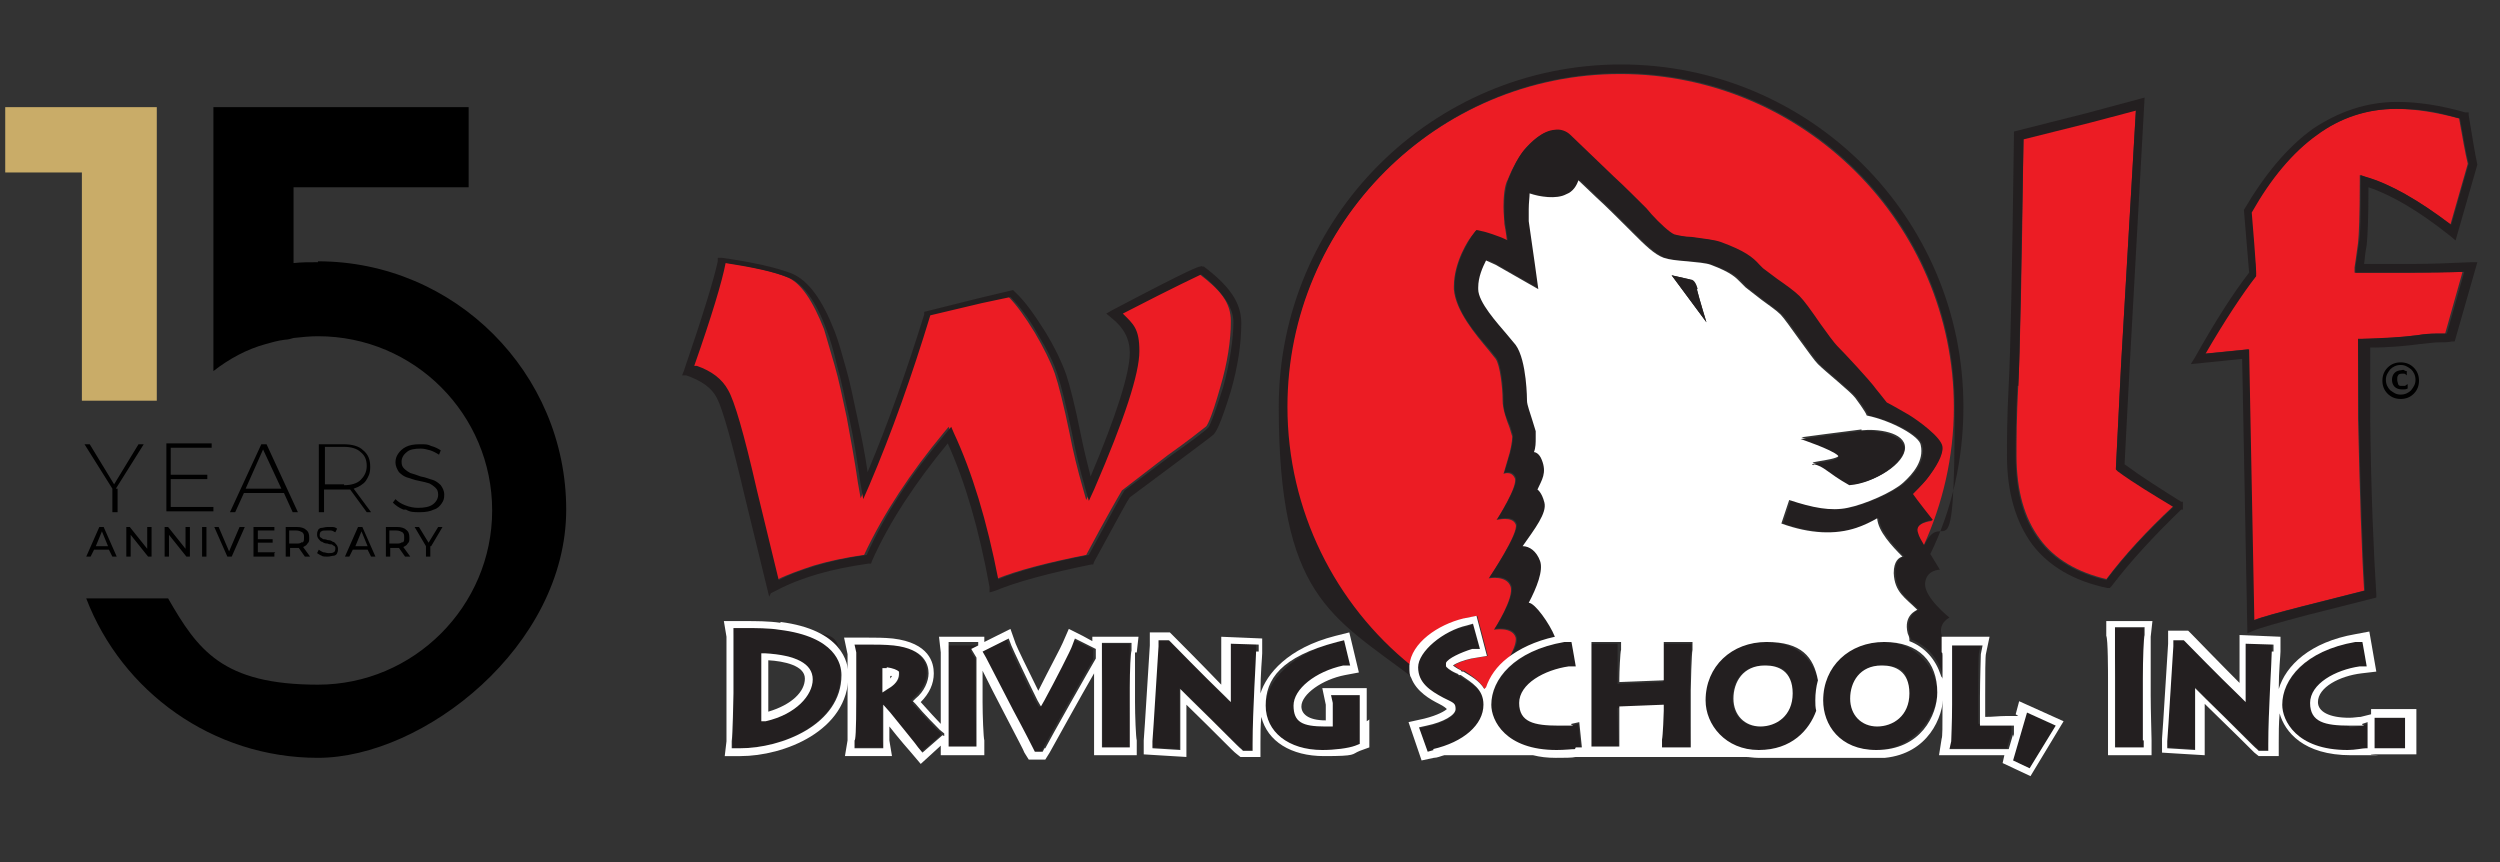 <svg xmlns="http://www.w3.org/2000/svg" id="Layer_1" viewBox="0 0 287 99"><rect x="0" y="0" width="287" height="99" fill="#333333" stroke="none"/><defs><style>      .st0 {        fill: #fff;      }      .st1 {        fill: none;      }      .st2 {        fill: #231f20;      }      .st3 {        fill: #c9ac68;      }      .st4 {        fill: #ec1c24;      }    </style></defs><g id="Layer_11" data-name="Layer_1"><g><path class="st1" d="M88.2,75.8v5.9c2.8-.7,4.2-2.4,4.2-3.8s-2.5-2-4.2-2.1Z"></path><path class="st1" d="M275.6,42c-.5,0-.8.2-1.2.5-.3.3-.5.7-.5,1.2s.2.8.5,1.2c.3.3.7.5,1.2.5s.8-.2,1.2-.5c.3-.3.5-.7.5-1.2s-.2-.8-.5-1.2c-.3-.3-.7-.5-1.2-.5ZM276.4,43.2h0c0,0-.2-.1-.3-.2-.1,0-.2,0-.3,0-.2,0-.3,0-.4.2,0,.1-.1.3-.1.5s0,.4.1.5c0,.1.2.2.4.2s.3,0,.4,0c.1,0,.2-.1.3-.2h0v.5c-.1,0-.2,0-.4.1-.1,0-.2,0-.3,0-.4,0-.6-.1-.8-.3-.2-.2-.3-.5-.3-.8s.1-.6.3-.8c.2-.2.5-.3.8-.3s.3,0,.4,0,.2,0,.3.1v.5h0Z"></path><path class="st1" d="M102.2,77.9c.1,0,.2-.2.2-.3,0,0-.1,0-.2,0v.3Z"></path><path class="st4" d="M89.1,66.6c1.4-.7,2.9-1.2,4.4-1.7,1.7-.5,3.6-.9,5.7-1.2,2.2-4.7,5.3-9.4,9.2-14.1l.5-.6.3.7c2.1,4.5,3.8,10.1,5.1,16.8,2.4-1,5.9-1.9,10.4-2.8,2.4-4.5,3.8-6.9,4.1-7.4h0c0,0,5.2-4,5.2-4,2.4-1.7,3.9-2.9,4.4-3.3.1,0,.6-.7,1.7-4.6.8-2.7,1.2-5.3,1.2-7.5s-1.2-3.6-3.7-5.5c-.6.2-2.6,1.2-9,4.5,1.3,1.2,1.9,2.6,1.9,4.3,0,2.7-1.7,7.9-5.2,15.9l-.6,1.3-.4-1.4c-.6-2.1-1.1-4.1-1.5-6.2-.7-3.4-1.3-5.7-1.7-6.9-.5-1.4-1.3-3-2.3-4.7-1.1-1.8-2.1-3.2-3.1-4.2l-3.3.7-5.9,1.4c-2.1,6.9-4.4,13.5-7,19.5l-.7,1.6-.3-1.7c-.4-2.8-.9-5.4-1.3-7.6-.5-2.3-.9-4.3-1.4-6-.5-1.7-.9-3.1-1.2-4.1-1.3-3.3-2.7-5.4-4.3-6-1.7-.7-4.1-1.2-7.3-1.7-.5,2.1-1.7,6-3.6,11.8,1.7.6,2.9,1.5,3.6,2.8.7,1.2,1.8,5,3.3,11.5l2.5,10.3Z"></path><path class="st4" d="M241.8,66.5c2.1-2.8,4.7-5.6,7.7-8.4-2.4-1.4-4.5-2.8-6.4-4.1l-.2-.2.6-12,1.7-29.2-5.3,1.4-7.6,1.9c-.2,15.2-.4,24.7-.6,28.3-.2,3.7-.2,6.4-.2,8.1,0,4,.9,7.2,2.7,9.6,1.7,2.3,4.3,3.8,7.7,4.6Z"></path><path class="st4" d="M270.3,31.3v-.6c.2-1.2.3-2.2.4-2.8.1-.8.2-3.2.2-7.1v-.7l.6.2c2.8.8,6.2,2.7,9.8,5.5l2-7c-.3-1.2-.6-3-1-5.2-2.6-.7-5-1.1-7.3-1.1-3.3,0-6.3,1-9.1,3-2.7,2-5.3,5-7.5,8.9l.6,7.1v.2c-1.8,2.1-3.7,5.1-5.9,8.9l5-.5.6,31.1c1-.4,2.9-.9,5.6-1.6l7.1-1.8c-.3-4.7-.5-11.3-.7-19.7v-9.2c-.1,0,.4,0,.4,0,2.6,0,4.6-.2,6.2-.4,1-.1,1.7-.2,2.3-.2.4,0,.7,0,1.1,0l2-7.1c-2,0-4.1.1-6.1.1h-6.4Z"></path><path class="st4" d="M168.1,71l1.5-.3,1.2,4.6-1.8.3c-.9.2-1.7.5-2.1.8.1,0,.3.2.6.4.1,0,.2.1.4.2h.2c.9.6,1.8,1.2,2.4,2.2l.2-.2c.4-1.2,1.3-2.4,2.5-3.4.5-.9.9-1.8.8-2.4-.4-1.3-2.5-.9-2.5-.9,0,0,2.4-3.7,1.9-5-.5-1.3-2.5-.9-2.5-.9,0,0,3.5-5.2,3.1-6.2-.4-1-2.2-.5-2.2-.5,0,0,2.5-3.9,2.1-4.8-.4-.9-1.3-.5-1.3-.5l.5-1.7c.3-.9.5-2,.5-2.5s0-.1,0-.1l-.3-1c-.4-1-.8-2.2-.8-3.1,0-1.5-.3-4.1-.8-4.8l-.8-1c-1.5-1.8-3.8-4.5-4-7,0-.1,0-.2,0-.3,0-2.9,1.8-5.5,1.9-5.6l.6-.8.9.2c0,0,1.5.4,2.7,1-.1-1-.3-2-.3-2,0-.5-.1-1.2-.1-1.9,0-1.2.1-2.5.5-3.2.6-1.5,1.2-2.5,1.8-3.3.8-1,2.1-2.2,3.5-2.3.7,0,1.3.2,1.8.6l5,4.8c1,.8,2.9,2.8,3.7,3.6l.6.7c.9.9,2.1,2.1,2.6,2.3.3,0,1.3.2,2,.3,1.3.1,2.6.2,3.4.6,2.8,1,3.6,1.8,4.4,2.6l.4.4,1.6,1.2c1,.7,1.9,1.4,2.6,2,.5.5,1.3,1.6,2.4,3.2.7,1,1.6,2.2,1.9,2.5.8.8,3.8,4,4.5,5,0,0,.9,1.1,1.2,1.5.6.3,1.8,1,2.5,1.4,1.1.7,3.8,2.6,3.9,3.7.1.8-.7,2.3-1.8,3.7-.4.5-1.3,1.4-1.6,1.7.4.5,2.3,3,2.3,3,0,0-2.2.2-1.7,1.5.1.4.4.9.7,1.4,2.2-4.8,3.5-10.2,3.5-15.9,0-21.1-17.2-38.3-38.3-38.3s-38.3,17.2-38.3,38.3,5.5,22.7,14.2,29.7c.2-2.6,3.3-4.7,6.2-5.4Z"></path><path class="st2" d="M88.5,68.1l.6-.3c1.5-.8,3.1-1.4,4.8-1.9,1.7-.5,3.7-.9,5.8-1.2h.3s.1-.3.1-.3c2-4.5,5-9,8.7-13.5,2,4.4,3.6,9.9,4.8,16.5v.6c.1,0,.7-.2.7-.2,2.4-1,6.1-2,11-3h.2s.1-.3.1-.3c2.9-5.3,3.8-7,4.1-7.4l5.1-3.8c2.4-1.8,3.9-2.9,4.5-3.4.3-.3.8-1.1,2-5,.8-2.8,1.2-5.4,1.2-7.8s-1.4-4.3-4.3-6.5h-.2c0-.1-.2,0-.2,0-.2,0-.8.1-10.1,5l-.7.4.6.5c1.4,1.1,2.1,2.4,2.1,4,0,2.3-1.5,7.1-4.5,14.2-.4-1.6-.8-3.2-1.1-4.7-.7-3.5-1.3-5.8-1.7-7-.5-1.4-1.3-3.1-2.4-4.9-1.2-1.9-2.3-3.5-3.5-4.6l-.2-.2-3.8.9-6.4,1.6v.3c-2,6.4-4.1,12.4-6.5,18.1-.3-2.1-.7-4.1-1.1-5.9-.5-2.3-.9-4.4-1.4-6.1-.5-1.8-.9-3.2-1.3-4.2-1.4-3.6-3-5.8-4.9-6.6-1.8-.7-4.5-1.3-8-1.8h-.5c0,0,0,.4,0,.4-.4,1.9-1.7,6.2-3.9,12.6l-.2.5h.5c1.7.6,2.9,1.4,3.5,2.6.6,1.1,1.7,4.9,3.2,11.3l2.8,11.5ZM79.7,42c2-5.7,3.2-9.7,3.6-11.8,3.2.5,5.6,1,7.3,1.7,1.6.7,3.1,2.7,4.3,6,.4,1,.8,2.4,1.2,4.1.5,1.7.9,3.8,1.4,6,.5,2.3.9,4.8,1.3,7.6l.3,1.7.7-1.6c2.6-6.1,4.9-12.6,7-19.5l5.9-1.4,3.3-.7c1,1,2.1,2.4,3.1,4.2,1.1,1.8,1.9,3.4,2.3,4.7.4,1.2,1,3.5,1.7,6.9.4,2.1.9,4.1,1.5,6.2l.4,1.4.6-1.3c3.5-8.1,5.2-13.3,5.2-15.9s-.7-3.1-1.9-4.3c6.4-3.3,8.4-4.2,9-4.5,2.4,1.9,3.7,3.8,3.7,5.5s-.4,4.7-1.2,7.5c-1.2,3.8-1.6,4.5-1.7,4.6-.5.5-2,1.6-4.4,3.3l-5.2,3.9h0c-.4.6-1.7,3-4.1,7.4-4.5.9-8,1.8-10.4,2.8-1.3-6.7-3-12.3-5.1-16.8l-.3-.7-.5.6c-4,4.7-7.1,9.4-9.2,14.1-2.1.3-4,.7-5.7,1.2-1.6.5-3.1,1-4.4,1.7l-2.5-10.3c-1.5-6.6-2.6-10.3-3.3-11.5-.7-1.3-1.9-2.2-3.6-2.8Z"></path><path class="st2" d="M241.9,67.5h.3c0,0,.2-.2.2-.2,2.2-2.9,4.9-5.8,8-8.8h.2v-.9h-.2c-2.4-1.5-4.6-2.9-6.5-4.3l.6-11.5,1.7-30.6-6.7,1.8-8.3,2.1v.4c-.2,15.4-.4,25.1-.6,28.7-.2,3.7-.2,6.5-.2,8.1,0,4.2,1,7.6,2.9,10.2,1.9,2.5,4.8,4.2,8.6,5ZM231.7,44.3c.2-3.6.3-13.1.6-28.3l7.6-1.9,5.3-1.4-1.7,29.2-.6,12,.2.2c1.9,1.4,4.1,2.7,6.4,4.1-3,2.8-5.6,5.6-7.7,8.4-3.4-.8-6-2.3-7.7-4.6-1.8-2.3-2.7-5.6-2.7-9.6,0-1.6,0-4.4.2-8.1Z"></path><path class="st2" d="M276.7,30.3h-5.3c.1-1,.2-1.7.3-2.2.1-.9.2-3,.2-6.6,2.7.9,5.9,2.8,9.4,5.6l.6.5,2.5-8.7h0c-.3-1.4-.6-3.3-1-5.7v-.3c0,0-.4,0-.4,0-2.8-.8-5.4-1.2-7.8-1.2-3.5,0-6.7,1.1-9.7,3.1-2.9,2.1-5.5,5.2-7.9,9.3h0c0,.1.6,7.2.6,7.2-1.8,2.3-3.9,5.6-6.2,9.7l-.5.8,5.9-.6.6,31.5.7-.3c.7-.3,2.8-.9,6.2-1.8l7.9-2v-.4c-.3-4.7-.6-11.5-.7-20.1v-8.2c2.3,0,4.2-.2,5.7-.4,1-.1,1.7-.2,2.2-.2.6,0,1,0,1.5-.1h.3s2.6-9.1,2.6-9.1h-.7c-2.3.1-4.5.2-6.7.2ZM280.8,38.3c-.3,0-.7,0-1.1,0-.5,0-1.3,0-2.3.2-1.5.2-3.6.3-6.2.4h-.5s.1,9.2.1,9.2c.2,8.4.4,15,.7,19.7l-7.1,1.8c-2.7.7-4.6,1.2-5.6,1.6l-.6-31.1-5,.5c2.2-3.8,4.2-6.8,5.8-8.9v-.2c.1,0-.5-7.1-.5-7.1,2.2-3.9,4.7-6.9,7.5-8.9,2.7-2,5.8-3,9.1-3s4.7.4,7.3,1.1c.4,2.2.7,4,1,5.2l-2,7c-3.7-2.8-7-4.7-9.8-5.5l-.6-.2v.7c0,3.8,0,6.2-.2,7.1-.1.6-.2,1.5-.4,2.8v.6c0,0,6.4,0,6.4,0,2,0,4.1,0,6.1-.1l-2,7.1Z"></path><path class="st2" d="M223,73.4c0-.2,0-.4-.1-.5-.4-1.4.9-2,.9-2,0,0-2.9-2.3-2.8-3.9.1-1.6,1.7-1.6,1.7-1.6,0,0-.5-.8-1.1-1.8,2.5-5.1,3.8-10.9,3.8-16.9,0-21.7-17.6-39.3-39.3-39.3s-39.3,17.6-39.3,39.3,6,24,15.4,31.1c-.1-.3-.2-.7-.2-1.1s0-.2,0-.3c-8.7-7-14.2-17.8-14.2-29.7,0-21.1,17.2-38.3,38.3-38.3s38.3,17.2,38.3,38.3-1.2,11-3.5,15.9c-.3-.5-.6-1-.7-1.4-.5-1.3,1.7-1.5,1.7-1.5,0,0-1.9-2.4-2.3-3,.3-.3,1.2-1.2,1.6-1.7,1.1-1.4,1.9-2.8,1.8-3.7-.1-1.1-2.9-3.1-3.9-3.7-.7-.4-1.9-1.1-2.5-1.4-.3-.4-1.2-1.5-1.2-1.5-.7-1-3.7-4.2-4.5-5-.3-.3-1.2-1.5-1.9-2.5-1.1-1.6-1.9-2.7-2.4-3.2-.6-.6-1.6-1.3-2.6-2l-1.6-1.2-.4-.4c-.8-.9-1.7-1.6-4.4-2.6-.8-.3-2.1-.4-3.4-.6-.7,0-1.7-.2-2-.3-.5-.2-1.7-1.3-2.6-2.3l-.6-.7c-.7-.7-2.7-2.7-3.7-3.6l-5-4.8c-.5-.5-1.2-.7-1.8-.6-1.4.1-2.6,1.3-3.5,2.3-.6.7-1.2,1.8-1.8,3.3-.3.7-.5,2-.5,3.2s0,1.3.1,1.9c0,0,.1.9.3,2-1.2-.6-2.7-1-2.7-1l-.9-.2-.6.8c0,.1-1.9,2.7-1.9,5.6s0,.2,0,.3c.1,2.5,2.4,5.2,4,7l.8,1c.5.7.8,3.3.8,4.8s.4,2.1.8,3.1l.3,1s0,0,0,.1c0,.5-.2,1.6-.5,2.5l-.5,1.7s.9-.4,1.3.5c.4.9-2.1,4.8-2.1,4.8,0,0,1.8-.5,2.2.5.4,1-3.1,6.2-3.1,6.2,0,0,2-.4,2.5.9.5,1.3-1.9,5-1.9,5,0,0,2.1-.4,2.5.9.2.5-.2,1.5-.8,2.4,1.3-1.1,3.1-1.9,5.4-2.4-.7-1.5-2.3-3.9-3-3.9.9-1.6,1.7-3.6,1.3-4.8-.4-1.1-1.2-1.7-2-1.7,1.4-1.9,2.8-3.7,2.5-5-.3-1.2-.8-1.5-.8-1.5.6-1.2,1-2,.5-3.4-.3-.8-.8-.9-.9-.9,0-.5.2-1.1.2-1.6s0-.6,0-.8l-.4-1.3c-.2-.7-.6-1.8-.6-2.2s0-4.6-1.3-6.4l-1-1.2c-1.1-1.3-3.2-3.7-3.3-5.2,0,0,0-.1,0-.2,0-1.2.5-2.3.9-3.1.4.1.8.3,1.1.5l4.9,2.8-.4-2.9-.7-4.9c0-.4,0-.9,0-1.4,0-.7,0-1.4.1-1.8,1.2.4,3.1.7,4.2.1.8-.4,1.2-1,1.4-1.6l2.1,2c.9.8,2.9,2.8,3.5,3.4l.6.6c1.4,1.4,2.5,2.5,3.6,2.9.6.2,1.4.3,2.7.4.9,0,2.2.2,2.7.4,2.4.9,2.9,1.4,3.4,2l.6.6,1.8,1.4c.8.6,1.8,1.3,2.2,1.7.4.4,1.4,1.8,2.1,2.8,1.1,1.5,1.7,2.4,2.2,2.9.9.9,3.8,3.2,4.3,3.9,0,0,1.2,1.6,1.3,2,2.9.6,6,2.3,6.2,3.4.4,1.8-.9,3.3-2,4.3-1.2,1.1-4.4,2.5-6.4,2.9-1.9.4-4.1,0-6.7-.9l-.9,2.7c3.3,1.1,6.2,1.3,8.6.5,1-.3,1.7-.7,2.4-1.1.1,1.5,1.8,3.2,2.9,4.4-.4.1-1.1.5-1,1.9.1,2.2,1.3,2.8,2.7,4.2-.1,0-1.6.6-1.1,2.7,0,.3.1.5.2.7,1.8.7,3,2.1,3.6,3.9.2-.6.3-1.3.3-2,0-.2,0-.4,0-.4v-1.5Z"></path><path class="st2" d="M89.5,72.3c-1.3-.2-2.8-.2-4-.2h-1.4s.1.9.1.9c0,.4,0,3.5,0,4.4v2.2c0,.7,0,4.8-.1,5.5v.8c0,0,.8,0,.8,0,4.7,0,11.6-2.7,11.6-8.4s-.7-4.4-7.1-5.2ZM87.9,82.7h-.5c0,.1,0-7.7,0-7.7h.4c3.6.2,5.5,1.2,5.5,3,0,1.8-1.9,4-5.4,4.7Z"></path><path class="st0" d="M89.6,71.5c-1.3-.2-2.9-.2-4.1-.2h-2.4s.3,1.8.3,1.8c0,.3,0,2.9,0,4.3v2.2c0,.7,0,4.8,0,5.5l-.2,1.7h1.8c5,0,12.4-2.9,12.4-9.3,0-1.5-.8-5.2-7.8-6.1ZM84.9,85.9h-.9v-.8c.1-.7.2-4.9.2-5.5v-2.2c0-1,0-4.1,0-4.4v-.9c-.1,0,1.3,0,1.3,0,1.2,0,2.8,0,4,.2,6.4.8,7.1,3.9,7.1,5.2,0,5.7-6.9,8.4-11.6,8.4Z"></path><path class="st0" d="M87.8,75h-.4s0,7.8,0,7.8h.5c3.5-.8,5.4-3,5.4-4.8s-1.9-2.8-5.5-3ZM88.2,81.7v-5.9c1.8.1,4.2.6,4.2,2.1s-1.5,3-4.2,3.8Z"></path><path class="st2" d="M104.9,80.7l-.3-.3.3-.3c1-.9,1.5-1.9,1.5-2.9s-.4-2.7-4-3.2c-1-.1-2-.1-2.7-.1h-.8s-1,0-1,0l.2.9c0,.3,0,3.1,0,3.7v1.4c0,4.2,0,4.9,0,5v.9c-.1,0,2.4,0,2.4,0h.9s-.1-.8-.1-.8c0-.3,0-2.6,0-2.9v-1.2s.7.9.7.9c1.2,1.5,3.1,3.8,3.2,4l.5.6,2.3-2c0,0,0-.2,0-.3l-.5-.4c-.3-.3-1.8-1.9-2.8-3ZM103.3,77.4c0,.6-.4,1.1-1.3,1.7l-.6.4v-2.8h.5c.7.2,1.2.3,1.4.5h0c0,.1,0,.3,0,.3Z"></path><path class="st0" d="M101.8,76.7h-.5c0,0,0,2.8,0,2.8l.6-.4c.9-.5,1.3-1.1,1.3-1.7h0c0-.1,0-.3,0-.3-.2-.2-.7-.4-1.4-.5ZM102.2,77.9v-.3c0,0,.2,0,.2,0,0,0-.1.2-.2.3Z"></path><path class="st2" d="M108.9,74.8c0,.3,0,3.9,0,4.2v1.6c0,.4,0,3.8,0,4.5v.8s3.2,0,3.2,0v-.8c0-.3-.1-3-.1-4.4v-1.6c0-1.2,0-2.6,0-3.4l-.6-1,.8-.4v-.2s-3.4,0-3.4,0v.9Z"></path><path class="st2" d="M125.6,74.6l-2.4-1.2-.3.8c-.2.4-2.1,4.1-3.2,6.3l-.4.7-.4-.7c-1.1-2.1-2.8-5.8-3-6.3l-.3-.8-3,1.5.4.7c.2.3,1.5,2.9,3.1,6,1.4,2.7,2.1,4.2,2.3,4.4l.2.4h.9l.2-.4c.5-1,5.2-9.3,5.8-10.3,0-.4,0-.7,0-.8v-.3Z"></path><path class="st2" d="M129.7,74.8v-.9c.1,0-3.3,0-3.3,0v.9c.1.3.2,3.9.2,4.2v1.6c0,.4,0,3.8,0,4.5v.8s3.2,0,3.2,0v-.8c0-.3-.1-2.9-.1-4.4v-1.6c0-1.9,0-3.9,0-4.2Z"></path><path class="st0" d="M130.5,74.9l.2-1.8h-5.3s0,.5,0,.5l-1.1-.6-1.6-.8-.7,1.6c-.1.3-1.6,3.1-2.8,5.5-1.2-2.4-2.5-5.1-2.6-5.4l-.6-1.7-3,1.5v-.6c0,0-5.2,0-5.2,0l.2,1.8c0,.3,0,3.7,0,4.1v1.6c0,.3,0,1.4,0,2.5-.4-.4-1.5-1.6-2.3-2.5,1-1,1.5-2.1,1.5-3.3s-.5-3.5-4.7-4c-1-.1-2-.1-2.8-.1h-.8s-2,0-2,0l.4,1.9c0,.2,0,2.9,0,3.6v1.4c0,4.2,0,4.9,0,4.9l-.3,1.8h5.4c0,0-.3-1.8-.3-1.8,0,0,0-.7,0-1.6,1.1,1.4,2.4,2.9,2.5,3l1.1,1.3,2.3-2.1v1.1c0,0,5,0,5,0v-1.7c-.1-.3-.2-2.9-.2-4.4v-1.6c0-.7,0-1.4,0-2,.6,1.2,1.7,3.4,2.5,4.9,1.6,3.1,2.2,4.2,2.3,4.5l.5.8h1.9l.5-.8c.5-.9,3.6-6.5,5.1-9.1,0,.8,0,1.5,0,1.7v1.6c0,.4,0,3.8,0,4.4v1.7c0,0,4.9,0,4.9,0v-1.7c-.1-.3-.2-2.9-.2-4.4v-1.6c0-1.9,0-3.9,0-4.1ZM108.2,84.4l-2.3,2-.5-.6c-.1-.2-2-2.5-3.2-4l-.8-.9v1.2c0,.3,0,2.6,0,2.9v.9c.1,0-.8,0-.8,0h-2.5v-.9c.1,0,.2-.8.2-5v-1.4c0-.6,0-3.4,0-3.7l-.2-.9h1s.8,0,.8,0c.7,0,1.7,0,2.7.1,3.6.4,4,2.3,4,3.2s-.5,2.1-1.5,2.9l-.3.3.3.3c.9,1.1,2.5,2.7,2.8,3l.5.4c0,0,0,.2,0,.3ZM112.3,74.1l-.8.4.6,1c0,.8,0,2.2,0,3.4v1.6c0,1.5,0,4.1,0,4.4v.8s-3.2,0-3.2,0v-.8c0-.6,0-4.1,0-4.5v-1.6c0-.3,0-3.9,0-4.2v-.9c0,0,3.4,0,3.4,0v.2ZM119.9,85.9l-.2.4h-.9l-.2-.4c-.1-.2-.9-1.8-2.3-4.4-1.6-3.1-2.9-5.6-3.1-6l-.4-.7,3-1.5.3.8c.2.5,1.9,4.1,3,6.3l.4.7.4-.7c1.2-2.2,3.1-5.9,3.2-6.3l.3-.8,2.4,1.2v.3c0,0,0,.4,0,.8-.6,1-5.3,9.3-5.8,10.3ZM129.7,85v.8s-3.2,0-3.2,0v-.8c0-.6,0-4.1,0-4.5v-1.6c0-.3,0-3.9,0-4.2v-.9c0,0,3.4,0,3.4,0v.9c-.1.2-.2,2.3-.2,4.2v1.6c0,1.5,0,4.1,0,4.4Z"></path><path class="st2" d="M141.1,74.6c0,.4,0,3.8,0,4.9v1s-.7-.7-.7-.7c-2.4-2.4-5.9-6-6.2-6.2l-.2-.2h-1.2v.7c0,1.5-.5,9.9-.6,10.9v.8c0,0,3.2.2,3.2.2v-.9c0-.2,0-1.5,0-3.3v-2.8s1.2,1.1,1.2,1.1c3.5,3.5,5.6,5.6,5.9,5.8l.2.2h1.1v-.8c0-3.8.4-9.8.4-10.6v-.8c0,0-3.1-.1-3.1-.1v.8Z"></path><path class="st2" d="M156.1,82.8v-3h-3.3s.2.9.2.9c0,.1,0,.5,0,.9v1.8h-.4c-.1,0-.3,0-.5,0-2.7,0-3.6-1.3-3.6-2.4,0-1.9,2.6-3.9,5.7-4.4h.8c0-.1-.7-3.1-.7-3.1l-.8.2c-6.5,1.7-8.2,5.5-8.2,7.3,0,3.1,2.6,5.1,6.5,5.1s2.9-.2,3.8-.5l.5-.2v-.5c0,0,0-.7,0-.7,0-.5,0-1.1,0-1.4Z"></path><path class="st0" d="M156.9,82.8v-3.8h-5.1s.4,1.9.4,1.9c0,0,0,.4,0,.8v1h0c-2.1,0-2.8-.8-2.8-1.6,0-1.4,2.4-3.1,5-3.6l1.6-.3-1.1-4.6-1.6.4c-5.5,1.4-7.9,4.4-8.6,6.6,0-2.3.2-4.2.2-4.6v-1.7c.1,0-4.7-.2-4.7-.2v1.6c0,.2,0,1.5,0,3.9-2.3-2.4-5.2-5.3-5.4-5.5l-.5-.5h-2.3v1.5c-.1,1.4-.6,9.8-.7,10.9v1.6c-.1,0,4.9.3,4.9.3v-1.8c0-.2,0-2,0-3.3v-.9c3.5,3.4,5.4,5.4,5.7,5.6l.5.4h2.3v-1.6c0-.9,0-2,.1-3,.7,2.8,3.4,4.5,7.2,4.5s3.1-.2,4.1-.6l1.1-.4v-1.1c0,0,0-.7,0-.7,0-.5,0-1.1,0-1.4ZM144.2,74.8c0,.8-.4,6.8-.4,10.6v.8h-1.1l-.2-.2c-.3-.2-2.3-2.3-5.9-5.8l-1.1-1.1v2.8c0,1.8,0,3.1,0,3.3v.9s-3.2-.2-3.2-.2v-.8c.1-1.1.6-9.5.7-10.9v-.7h1.2l.2.2c.3.3,3.7,3.8,6.2,6.2l.7.7v-1c0-1.1,0-4.6,0-4.9v-.8s3.2.1,3.2.1v.8ZM156.1,85.4l-.5.2c-.8.3-2.4.5-3.8.5-3.9,0-6.5-2.1-6.5-5.1s1.7-5.6,8.2-7.3l.8-.2.7,2.9h-.8c-3.2.7-5.7,2.7-5.7,4.6s1,2.4,3.6,2.4.3,0,.5,0h.4v-1.8c0-.4,0-.8,0-.9l-.2-.9h1s2.3,0,2.3,0v3c0,.3,0,1,0,1.4,0,0,0,.6,0,.7,0,0,0,.5,0,.5Z"></path><path class="st2" d="M167.7,77.7h-.2c-.1-.2-.2-.2-.3-.3-.9-.5-1.1-.7-1.2-.8v-.2c-.1,0,0-.2,0-.2.2-.6,1.6-1.3,3-1.5h.9c0-.1-.8-3-.8-3l-.7.2c-2.7.6-5.6,2.5-5.6,4.8s1.4,2.7,2.9,3.5c1.2.6,1.4.9,1.4,1.3,0,.7-1.4,1.5-3.3,1.9l-.9.2,1,2.8.7-.2c3.4-.8,5.8-2.9,5.8-5.1,0-1.8-1.3-2.6-2.6-3.3Z"></path><path class="st2" d="M180.4,83.1c-.3,0-.9.2-1.5.2-2.8,0-4.5-1-4.5-2.6s2.9-3.8,5.7-4.1h.8c0,0-.5-3-.5-3h-.8c-5.8,1.2-8.4,4.5-8.4,7.4s1.6,5.2,7.5,5.2,1.7,0,2.1-.1h.7c0-.1-.3-3-.3-3l-.9.2Z"></path><path class="st2" d="M194.2,74.8v-.9c0,0-3.3,0-3.3,0v.8c0,.3,0,2.8,0,3.2v.4s-5.2.2-5.2.2v-.4c0-.7,0-3,0-3.3v-.9c.1,0-3.3,0-3.3,0v.9c.1.3.2,3.9.2,4.2v1.6c0,.4,0,3.8,0,4.5v.8s3.2,0,3.2,0v-.8c0-.3-.1-2.6-.1-3.4v-.4s5.1-.2,5.1-.2v.7c0,.4,0,2.9,0,3.3v.9c0,0,3.3,0,3.3,0v-.8c-.1-.3-.1-3.8-.1-4.1v-1.5c0-.6,0-4.3.1-4.6Z"></path><path class="st2" d="M202.8,73.7c-4.1,0-7,2.8-7,6.7s1.9,5.7,6.1,5.7,5.9-2.2,6.6-4.5c0-.4-.1-.8-.1-1.2,0-.8.1-1.6.3-2.3-.6-2.7-2.8-4.4-5.9-4.4ZM202,83.4c-1.9,0-3.1-1.3-3.1-3.2s1.1-3.8,3.6-3.8,3.1.8,3.1,3.2c0,2.6-1.8,3.8-3.7,3.8Z"></path><path class="st0" d="M202.6,76.4c-2.5,0-3.6,1.9-3.6,3.8s1.3,3.2,3.1,3.2,3.7-1.2,3.7-3.8-1.7-3.2-3.1-3.2Z"></path><path class="st2" d="M216.3,73.7c-4.1,0-7,2.8-7,6.7s1.9,5.7,6.1,5.7,7-3.9,7-6.6-2.4-5.8-6.1-5.8ZM215.5,83.4c-1.9,0-3.1-1.3-3.1-3.2s1.1-3.8,3.6-3.8,3.1.8,3.1,3.2c0,2.6-1.8,3.8-3.7,3.8Z"></path><path class="st0" d="M219.2,73.4c0-.2-.1-.5-.2-.7-.5-2.1,1-2.6,1.1-2.7-1.4-1.4-2.6-2-2.7-4.2,0-1.4.6-1.8,1-1.9-1.2-1.2-2.8-2.9-2.9-4.4-.7.4-1.5.8-2.4,1.1-2.4.8-5.3.7-8.6-.5l.9-2.7c2.7.9,4.8,1.3,6.7.9,2-.4,5.2-1.8,6.4-2.9,1.1-1,2.4-2.5,2-4.3-.1-1-3.3-2.8-6.2-3.4-.1-.4-1.3-2-1.3-2-.5-.7-3.4-3-4.3-3.9-.4-.4-1.1-1.4-2.2-2.9-.8-1.1-1.7-2.4-2.1-2.8-.5-.5-1.4-1.1-2.2-1.7l-1.8-1.4-.6-.6c-.5-.5-1-1.1-3.4-2-.5-.2-1.7-.3-2.7-.4-1.3-.1-2.1-.2-2.7-.4-1.1-.4-2.2-1.5-3.6-2.9l-.6-.6c-.7-.7-2.6-2.6-3.5-3.4l-2.1-2c-.2.6-.6,1.3-1.4,1.6-1.1.6-3.1.3-4.2-.1,0,.4-.1,1.1-.1,1.8s0,.9,0,1.4l.7,4.9.4,2.9-4.9-2.8c-.4-.2-.7-.3-1.1-.5-.4.8-.9,1.9-.9,3.1s0,.1,0,.2c0,1.5,2.2,3.9,3.3,5.2l1,1.2c1.3,1.8,1.3,6.4,1.3,6.4,0,.5.4,1.5.6,2.2l.4,1.3c0,.2,0,.5,0,.8,0,.5,0,1.1-.2,1.6.1,0,.6.1.9.9.6,1.5,0,2.3-.5,3.4,0,0,.5.3.8,1.5.3,1.2-1.1,3-2.5,5,.8,0,1.6.6,2,1.7.4,1.1-.4,3.1-1.3,4.8.7,0,2.4,2.4,3,3.9-2.3.5-4.1,1.4-5.4,2.4-1.3,1-2.1,2.2-2.5,3.4l-.2.2c-.6-1-1.6-1.5-2.4-2h-.2c-.1-.2-.2-.2-.4-.3-.3-.2-.5-.3-.6-.4.4-.3,1.2-.6,2.1-.8l1.8-.3-1.2-4.6-1.5.3c-2.9.7-6,2.8-6.2,5.4,0,0,0,.2,0,.3,0,.4,0,.8.2,1.1.6,1.6,2.2,2.5,3.2,3,.6.3.8.5.9.6-.2.2-1,.7-2.6,1.1l-1.8.4,1.5,4.4,1.4-.3c.4,0,.8-.2,1.2-.3h10.2c.8.2,1.6.3,2.6.3s1.9,0,2.3-.1h.4c0,0,19.1,0,19.1,0,.4,0,.9.1,1.4.1s.9,0,1.3,0h11.6c.2,0,.4,0,.6,0s.3,0,.4,0h.7s0,0,0,0c4.9-.5,6.7-4.6,6.7-7.3s-.1-1.5-.3-2.2c-.6-1.8-1.8-3.2-3.6-3.9ZM213.7,49.4c1.8-.2,5,.2,5,2s-3.4,4-6.3,4.2c-2.5-1.4-2.9-2.2-4.1-2.4-1.2-.2,3.4-.4,2.8-1.1-.6-.7-4.3-1.9-4.3-1.9,0,0,5.2-.7,6.9-.9ZM164.6,86.1l-.7.2-1-2.8.9-.2c1.9-.4,3.3-1.2,3.3-1.9s-.2-.7-1.4-1.3c-1.5-.8-2.9-1.7-2.9-3.5s2.9-4.2,5.6-4.8l.7-.2.8,2.9h-.9c-1.3.4-2.8,1.1-3,1.6v.2c0,0,0,.2,0,.2.1.1.3.4,1.2.8.1,0,.2.1.3.2h.2c1.3.9,2.6,1.6,2.6,3.4,0,2.3-2.3,4.3-5.8,5.1ZM194,32.1s.5,0,.8,1.1c.3,1.2,1.1,3.8,1.1,3.8l-4-5.4,2.2.5ZM180.8,86c-.4,0-1.2.1-2.1.1-5.9,0-7.5-3.4-7.5-5.2,0-2.9,2.6-6.2,8.4-7.2h.8c0-.1.5,2.8.5,2.8h-.8c-2.8.4-5.7,2-5.7,4.2s1.7,2.6,4.5,2.6,1.2,0,1.5-.2l.9-.2.3,2.9h-.7ZM194.1,85v.8c0,0-3.3,0-3.3,0v-.9c.1-.4.2-3,.2-3.3v-.7l-5.1.2v.4c0,.9,0,3.1,0,3.4v.8s-3.2,0-3.2,0v-.8c0-.6,0-4.1,0-4.5v-1.6c0-.3,0-3.9,0-4.2v-.9c0,0,3.4,0,3.4,0v.9c-.1.2-.2,2.6-.2,3.3v.4s5.1-.2,5.1-.2v-.4c0-.4,0-2.9,0-3.2v-.8s3.3,0,3.3,0v.9c-.1.3-.2,4.1-.2,4.6v1.5c0,.3,0,3.8,0,4.1ZM208.5,81.6c-.8,2.2-2.8,4.5-6.6,4.5s-6.1-2.9-6.1-5.7c0-3.9,3-6.7,7-6.7s5.4,1.7,5.9,4.4c-.2.7-.3,1.5-.3,2.3,0,.4,0,.8.1,1.2ZM215.4,86.1c-4.2,0-6.1-2.9-6.1-5.7,0-3.9,3-6.7,7-6.7s6.1,2.3,6.1,5.8c0,2.6-1.9,6.6-7,6.6Z"></path><path class="st0" d="M216,76.4c-2.5,0-3.6,1.9-3.6,3.8s1.3,3.2,3.1,3.2,3.7-1.2,3.7-3.8-1.7-3.2-3.1-3.2Z"></path><path class="st2" d="M227.5,83.1h-.4s0-3.3,0-3.3c0-1.9,0-4.6.1-4.9l.2-1h-3.5s0,.9,0,.9c0,.3,0,3.6,0,4v2c0,2.1,0,3.7-.1,4.2l-.2.9h.9c.2,0,1.1,0,2.2,0h.3c1.6,0,2.8,0,3.1,0h.3l.5-1.7v-1.3h-.8c-.8,0-1.7,0-2.7,0Z"></path><polygon class="st2" points="233 88.2 236 83.3 232.7 81.8 231.1 87.3 233 88.2"></polygon><path class="st0" d="M231.7,82.2h-1.5c-.7,0-1.4.1-2.3.1v-2.5c0-2.1,0-4.6.1-4.8l.4-1.9h-5.5s0,.3,0,.3v1.5c.1,0,.1.2.1.4,0,.9,0,3.1,0,3.5v2c0,2.7,0,3.8-.1,4l-.3,1.9h1.9c.1,0,1.2,0,2.2,0h.3c1.7,0,2.8,0,3.1,0h0l-.2.9,3.2,1.5,3.8-6.3-5.1-2.3-.4,1.5ZM231.1,84.3l-.5,1.7h-.3c-.3,0-1.5,0-3.1,0h-.3c-1,0-2,0-2.2,0h-.9l.2-.9c0-.4.1-2.1.1-4.2v-2c0-.4,0-3.7,0-4v-.8c0,0,3.5,0,3.5,0l-.2,1c0,.3-.1,3-.1,4.9v3.3h.4c1,0,2,0,2.7,0h.8s0,1.3,0,1.3h0ZM236,83.3l-3,4.9-1.9-.9,1.6-5.5,3.3,1.5Z"></path><path class="st2" d="M246.1,73v-.9c0,0-3.4,0-3.4,0v.8c0,.3.2,4.4.2,5v1.9c0,.6,0,4.5,0,5.3v.8s3.3,0,3.3,0v-.8c0-.4-.1-3.5-.1-5.2v-1.9c0-2.3,0-4.7,0-5Z"></path><path class="st0" d="M246.9,73.1l.2-1.8h-5.3v1.7c.2.3.2,4.3.2,4.9v1.9c0,.5,0,4.5,0,5.2v1.7c0,0,5,0,5,0v-1.7c0-.4-.1-3.5-.1-5.2v-1.9c0-2.4,0-4.7,0-4.9ZM246.1,85v.8s-3.3,0-3.3,0v-.8c0-.7,0-4.7,0-5.3v-1.9c0-.5,0-4.6,0-5v-.8c0,0,3.4,0,3.4,0v.9c-.1.3-.2,2.7-.2,5v1.9c0,1.7,0,4.8,0,5.2Z"></path><path class="st2" d="M257.7,74.6c0,.3,0,2.7,0,4.9v1s-.7-.7-.7-.7c-2.4-2.4-5.9-5.9-6.2-6.2l-.2-.2h-1.2v.7c0,1.4-.5,9.8-.6,10.9v.8c0,0,3.2.2,3.2.2v-.9c0-.2,0-1.5,0-3.3v-2.9s1.2,1.2,1.2,1.2c3.1,3.1,5.6,5.5,5.9,5.8l.2.2h1.1v-.8c0-3.6.4-9.7.4-10.6v-.8c0,0-3.1-.1-3.1-.1v.8Z"></path><path class="st2" d="M269.7,83.3c-2.8,0-4.5-1-4.5-2.6s2.9-3.8,5.7-4.1h.8c0,0-.5-3-.5-3h-.8c-5.8,1.2-8.4,4.5-8.4,7.4s1.6,5.2,7.5,5.2,1.7,0,2.1-.1h.2v-3l-.6.2c-.3,0-.9.2-1.5.2Z"></path><rect class="st2" x="272.6" y="82.4" width="3.5" height="3.5"></rect><path class="st0" d="M271.8,82.1l-.8.2c-.3,0-.8.1-1.3.1-2.3,0-3.6-.7-3.6-1.8,0-1.7,2.5-3,5-3.3l1.7-.2-.8-4.6-1.6.3c-5.2.9-8,3.6-8.8,6.3,0-2.1.2-3.9.2-4.3v-1.7c.1,0-4.7-.2-4.7-.2v1.6c0,.3,0,2.5,0,3.9-2.3-2.3-5.2-5.3-5.4-5.5l-.5-.5h-2.3v1.5c-.1,1.4-.6,9.8-.7,10.9v1.6c-.1,0,4.9.3,4.9.3v-1.8c0-.2,0-1.9,0-3.2v-.9c3.2,3.1,5.4,5.3,5.7,5.6l.5.4h2.3v-1.6c0-1,0-2.1.1-3.3.6,2.1,2.7,4.8,8.2,4.8s1.9,0,2.3-.1h.6c0,0,4.6,0,4.6,0v-5.2h-5.2v.6h0ZM260.8,74.8c0,.9-.4,7-.4,10.6v.8h-1.1l-.2-.2c-.3-.2-2.7-2.7-5.9-5.8l-1.2-1.2v2.9c0,1.8,0,3.1,0,3.3v.9s-3.2-.2-3.2-.2v-.8c.1-1.1.6-9.5.7-10.9v-.7h1.2l.2.2c.3.3,3.7,3.8,6.2,6.2l.7.7v-1c0-2.2,0-4.6,0-4.9v-.8s3.2.1,3.2.1v.8ZM271.8,85.9h-.2c-.4,0-1.2.2-2.1.2-5.9,0-7.5-3.4-7.5-5.2,0-2.9,2.6-6.2,8.4-7.2h.8c0-.1.5,2.8.5,2.8h-.8c-2.8.4-5.7,2-5.7,4.2s1.7,2.6,4.5,2.6,1.2,0,1.5-.2l.6-.2v3h0ZM272.6,82.4h3.5v3.5h-3.5v-3.5Z"></path><path class="st2" d="M194.9,33.2c-.3-1.2-.8-1.1-.8-1.1l-2.2-.5,4,5.4s-.8-2.6-1.1-3.8Z"></path><path class="st2" d="M208.2,53.3c1.2.2,1.6,1,4.1,2.4,2.9-.2,6.3-2.6,6.3-4.2s-3.2-2.2-5-2c-1.8.2-6.9.9-6.9.9,0,0,3.6,1.2,4.3,1.9.6.7-3.9.9-2.8,1.1Z"></path><path d="M275.6,41.6c-.6,0-1.1.2-1.5.6-.4.4-.6.9-.6,1.5s.2,1.1.6,1.5c.4.4.9.6,1.5.6s1.1-.2,1.5-.6c.4-.4.6-.9.6-1.5s-.2-1.1-.6-1.5c-.4-.4-.9-.6-1.5-.6ZM276.8,44.8c-.3.3-.7.5-1.2.5s-.8-.2-1.2-.5c-.3-.3-.5-.7-.5-1.2s.2-.8.5-1.2c.3-.3.7-.5,1.2-.5s.8.2,1.2.5c.3.3.5.7.5,1.2,0,.5-.2.8-.5,1.2Z"></path><path d="M275.7,42.5c-.3,0-.6.1-.8.3-.2.2-.3.5-.3.8s.1.6.3.8c.2.2.5.3.8.3s.2,0,.3,0c.1,0,.2,0,.4-.1v-.5h0c0,0-.2.1-.3.2-.1,0-.2,0-.4,0s-.3,0-.4-.2c0-.1-.1-.3-.1-.5s0-.4.1-.5c0-.1.2-.2.4-.2s.2,0,.3,0c.1,0,.2.1.3.2h0v-.5c0,0-.2,0-.3-.1s-.2,0-.4,0Z"></path></g></g><g><g><g><path d="M12.6,63.1h-1.8l-.4.8h-.5l1.5-3.4h.5l1.5,3.4h-.5l-.4-.8ZM12.4,62.7l-.7-1.7-.7,1.7h1.5Z"></path><path d="M17.4,60.5v3.4h-.4l-2-2.5v2.5h-.5v-3.4h.4l2,2.5v-2.5h.5Z"></path><path d="M21.8,60.5v3.4h-.4l-2-2.5v2.5h-.5v-3.4h.4l2,2.5v-2.5h.5Z"></path><path d="M23.2,60.5h.5v3.4h-.5v-3.4Z"></path><path d="M28.1,60.5l-1.5,3.4h-.5l-1.5-3.4h.5l1.2,2.8,1.2-2.8h.5Z"></path><path d="M31.5,63.5v.4h-2.4v-3.4h2.4v.4h-1.9v1h1.7v.4h-1.7v1.1h2Z"></path><path d="M35,63.9l-.7-1c0,0-.2,0-.2,0h-.8v1h-.5v-3.4h1.3c.4,0,.8.1,1,.3.3.2.4.5.4.9s0,.5-.2.7c-.1.2-.3.3-.5.4l.8,1.1h-.5ZM34.7,62.3c.2-.1.2-.3.2-.6s0-.4-.2-.6c-.2-.1-.4-.2-.7-.2h-.8v1.5h.8c.3,0,.5,0,.7-.2Z"></path><path d="M37,63.8c-.2,0-.4-.2-.6-.3l.2-.4c.1.1.3.2.5.3.2,0,.4.1.6.1s.5,0,.6-.1c.1,0,.2-.2.2-.4s0-.2-.1-.3c0,0-.2-.1-.3-.2-.1,0-.3,0-.5-.1-.3,0-.5-.1-.6-.2-.2,0-.3-.2-.4-.3-.1-.1-.2-.3-.2-.5s0-.3.1-.5c0-.1.2-.3.4-.3.2,0,.4-.1.7-.1s.4,0,.6,0c.2,0,.4.1.5.2l-.2.4c-.1,0-.3-.2-.5-.2-.2,0-.3,0-.5,0-.3,0-.5,0-.6.1-.1,0-.2.2-.2.4s0,.2.1.3c0,0,.2.1.3.2.1,0,.3,0,.5.1.3,0,.5.1.6.2.2,0,.3.2.4.3.1.1.2.3.2.5s0,.3-.1.5c0,.1-.2.3-.4.3-.2,0-.4.1-.7.1s-.5,0-.7-.1Z"></path><path d="M42.3,63.1h-1.8l-.4.8h-.5l1.5-3.4h.5l1.5,3.4h-.5l-.4-.8ZM42.2,62.7l-.7-1.7-.7,1.7h1.5Z"></path><path d="M46.5,63.9l-.7-1c0,0-.2,0-.2,0h-.8v1h-.5v-3.4h1.3c.4,0,.8.1,1,.3.3.2.4.5.4.9s0,.5-.2.7c-.1.2-.3.3-.5.4l.8,1.1h-.5ZM46.2,62.3c.2-.1.2-.3.2-.6s0-.4-.2-.6c-.2-.1-.4-.2-.7-.2h-.8v1.5h.8c.3,0,.5,0,.7-.2Z"></path><path d="M49.4,62.7v1.2h-.5v-1.2l-1.3-2.2h.5l1.1,1.8,1.1-1.8h.5l-1.3,2.2Z"></path></g><g><path d="M13.5,56.1v2.7h-.6v-2.7l-3.2-5.1h.6l2.8,4.6,2.8-4.6h.6l-3.2,5.1Z"></path><path d="M24.5,58.2v.5h-5.4v-7.8h5.2v.5h-4.7v3.1h4.2v.5h-4.2v3.2h4.8Z"></path><path d="M32.5,56.6h-4.5l-1,2.2h-.6l3.6-7.8h.6l3.6,7.8h-.6l-1-2.2ZM32.3,56.1l-2.1-4.5-2,4.5h4.1Z"></path><path d="M42.1,58.8l-1.9-2.6c-.3,0-.5,0-.8,0h-2.2v2.6h-.6v-7.8h2.8c1,0,1.8.2,2.3.7.6.5.8,1.1.8,1.9s-.2,1.1-.5,1.6c-.3.4-.8.7-1.4.9l2,2.7h-.6ZM39.5,55.7c.8,0,1.5-.2,1.9-.6.4-.4.7-.9.7-1.6s-.2-1.2-.7-1.6c-.4-.4-1.1-.6-1.9-.6h-2.2v4.3h2.2Z"></path><path d="M46.3,58.5c-.5-.2-.9-.5-1.2-.8l.3-.4c.3.3.6.5,1.1.7.5.2,1,.3,1.5.3.7,0,1.3-.1,1.7-.4.4-.3.6-.7.6-1.1s-.1-.6-.3-.8c-.2-.2-.5-.4-.7-.5-.3-.1-.7-.2-1.2-.3-.6-.1-1-.3-1.4-.4-.3-.1-.6-.3-.9-.6-.2-.3-.4-.7-.4-1.1s.1-.7.3-1c.2-.3.5-.6.9-.8.4-.2.9-.3,1.6-.3s.9,0,1.3.2c.4.1.8.3,1.1.5l-.2.5c-.3-.2-.7-.4-1-.5-.4-.1-.7-.2-1.1-.2-.7,0-1.3.1-1.6.4-.4.3-.6.7-.6,1.1s.1.6.3.8c.2.2.5.4.7.5.3.1.7.2,1.2.4.6.1,1,.3,1.4.4.3.1.6.3.9.6.2.3.4.6.4,1.1s-.1.7-.3,1c-.2.3-.5.6-.9.7-.4.2-.9.3-1.6.3s-1.1,0-1.6-.3Z"></path></g></g><polygon class="st3" points="18 12.3 .6 12.3 .6 19.8 9.4 19.8 9.4 46 18 46 18 12.3"></polygon><path d="M36.5,30.1c-1,0-1.9,0-2.8.1v-8.7h20.1v-9.2h-29.3v30.3c1.8-1.4,3.8-2.5,6-3.1h0c.7-.2,1.4-.4,2.2-.5.3,0,.7-.1,1-.2h0c.9-.1,1.9-.2,2.8-.2,11.1,0,20,9,20,20s-9,20-20,20-13.8-4-17.2-9.9h-9.4c4.1,10.7,14.5,18.3,26.6,18.3s28.5-12.8,28.5-28.5-12.8-28.5-28.5-28.5Z"></path></g></svg>